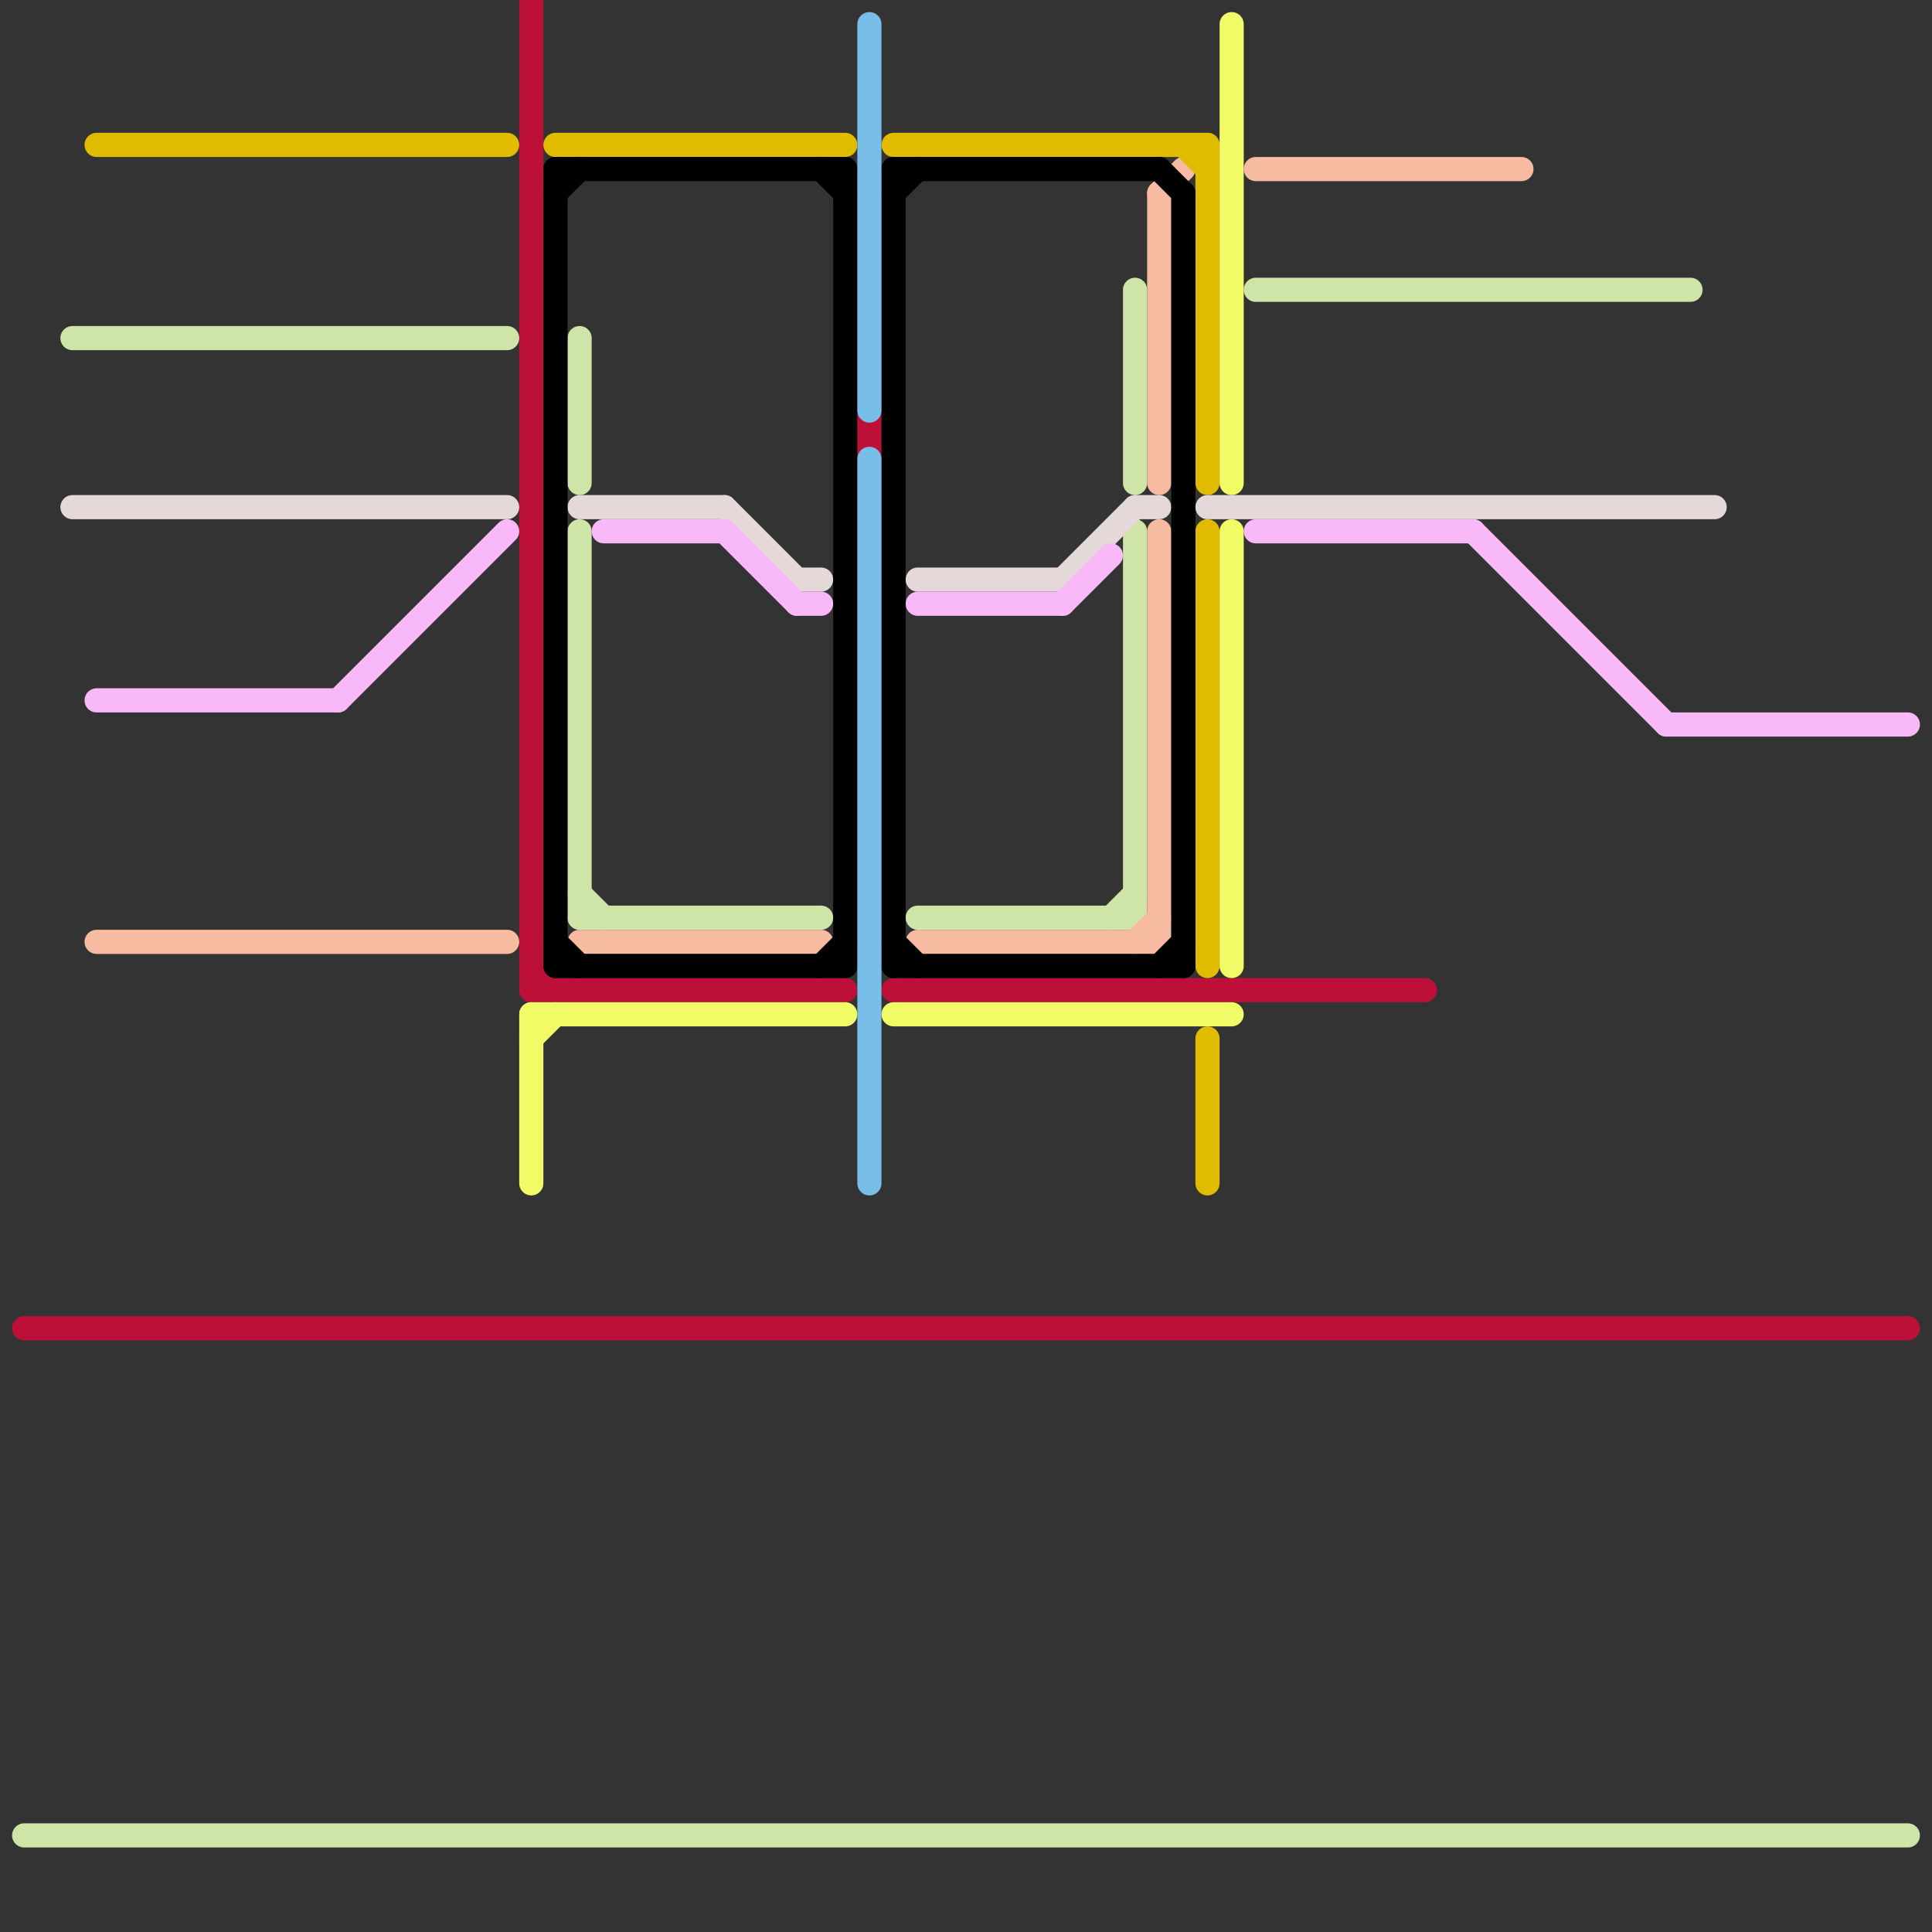 
<svg version="1.1" xmlns="http://www.w3.org/2000/svg" viewBox="0 0 80 80">
<rect x="0" y="0" width="80" height="80" fill="#333333" stroke="none"/>
<style>text { font: 1px Helvetica; font-weight: 600; white-space: pre; dominant-baseline: central; } line { stroke-width: 1; fill: none; stroke-linecap: round; stroke-linejoin: round; } .c0 { stroke: #bd1038 } .c1 { stroke: #cfe4a7 } .c2 { stroke: #e4d8d8 } .c3 { stroke: #f9b8f7 } .c4 { stroke: #f7bba1 } .c5 { stroke: #e0bb00 } .c6 { stroke: #f1fb65 } .c7 { stroke: #000000 } .c8 { stroke: #79bde9 }</style><defs><g id="wm-xf"><circle r="1.2" fill="#000"/><circle r="0.9" fill="#fff"/><circle r="0.6" fill="#000"/><circle r="0.3" fill="#fff"/></g><g id="wm"><circle r="0.6" fill="#000"/><circle r="0.3" fill="#fff"/></g></defs><line class="c0" x1="22" y1="41" x2="35" y2="41"/><line class="c0" x1="22" y1="0" x2="22" y2="41"/><line class="c0" x1="37" y1="41" x2="59" y2="41"/><line class="c0" x1="1" y1="55" x2="79" y2="55"/><line class="c0" x1="22" y1="40" x2="23" y2="41"/><circle cx="36" cy="18" r="1" fill="#bd1038" /><line class="c1" x1="24" y1="22" x2="24" y2="38"/><line class="c1" x1="47" y1="22" x2="47" y2="38"/><line class="c1" x1="46" y1="38" x2="47" y2="37"/><line class="c1" x1="52" y1="12" x2="70" y2="12"/><line class="c1" x1="3" y1="14" x2="21" y2="14"/><line class="c1" x1="38" y1="38" x2="47" y2="38"/><line class="c1" x1="47" y1="12" x2="47" y2="20"/><line class="c1" x1="24" y1="37" x2="25" y2="38"/><line class="c1" x1="24" y1="38" x2="34" y2="38"/><line class="c1" x1="24" y1="14" x2="24" y2="20"/><line class="c1" x1="1" y1="76" x2="79" y2="76"/><line class="c2" x1="44" y1="24" x2="47" y2="21"/><line class="c2" x1="50" y1="21" x2="71" y2="21"/><line class="c2" x1="30" y1="21" x2="33" y2="24"/><line class="c2" x1="47" y1="21" x2="48" y2="21"/><line class="c2" x1="38" y1="24" x2="44" y2="24"/><line class="c2" x1="3" y1="21" x2="21" y2="21"/><line class="c2" x1="33" y1="24" x2="34" y2="24"/><line class="c2" x1="24" y1="21" x2="30" y2="21"/><line class="c3" x1="52" y1="22" x2="61" y2="22"/><line class="c3" x1="30" y1="22" x2="33" y2="25"/><line class="c3" x1="33" y1="25" x2="34" y2="25"/><line class="c3" x1="4" y1="29" x2="14" y2="29"/><line class="c3" x1="69" y1="30" x2="79" y2="30"/><line class="c3" x1="14" y1="29" x2="21" y2="22"/><line class="c3" x1="38" y1="25" x2="44" y2="25"/><line class="c3" x1="25" y1="22" x2="30" y2="22"/><line class="c3" x1="61" y1="22" x2="69" y2="30"/><line class="c3" x1="44" y1="25" x2="46" y2="23"/><line class="c4" x1="24" y1="39" x2="34" y2="39"/><line class="c4" x1="38" y1="39" x2="48" y2="39"/><line class="c4" x1="47" y1="39" x2="48" y2="38"/><line class="c4" x1="52" y1="7" x2="63" y2="7"/><line class="c4" x1="4" y1="39" x2="21" y2="39"/><line class="c4" x1="48" y1="8" x2="49" y2="7"/><line class="c4" x1="48" y1="22" x2="48" y2="39"/><line class="c4" x1="48" y1="8" x2="48" y2="20"/><line class="c5" x1="50" y1="22" x2="50" y2="40"/><line class="c5" x1="4" y1="6" x2="21" y2="6"/><line class="c5" x1="50" y1="43" x2="50" y2="49"/><line class="c5" x1="49" y1="6" x2="50" y2="7"/><line class="c5" x1="37" y1="6" x2="50" y2="6"/><line class="c5" x1="23" y1="6" x2="35" y2="6"/><line class="c5" x1="50" y1="6" x2="50" y2="20"/><line class="c6" x1="37" y1="42" x2="51" y2="42"/><line class="c6" x1="22" y1="42" x2="22" y2="49"/><line class="c6" x1="22" y1="43" x2="23" y2="42"/><line class="c6" x1="22" y1="42" x2="35" y2="42"/><line class="c6" x1="51" y1="1" x2="51" y2="20"/><line class="c6" x1="51" y1="22" x2="51" y2="40"/><line class="c7" x1="34" y1="40" x2="35" y2="39"/><line class="c7" x1="23" y1="7" x2="35" y2="7"/><line class="c7" x1="48" y1="7" x2="49" y2="8"/><line class="c7" x1="23" y1="40" x2="35" y2="40"/><line class="c7" x1="34" y1="7" x2="35" y2="8"/><line class="c7" x1="48" y1="40" x2="49" y2="39"/><line class="c7" x1="23" y1="39" x2="24" y2="40"/><line class="c7" x1="37" y1="39" x2="38" y2="40"/><line class="c7" x1="37" y1="7" x2="37" y2="40"/><line class="c7" x1="37" y1="40" x2="49" y2="40"/><line class="c7" x1="37" y1="8" x2="38" y2="7"/><line class="c7" x1="23" y1="7" x2="23" y2="40"/><line class="c7" x1="49" y1="8" x2="49" y2="40"/><line class="c7" x1="23" y1="8" x2="24" y2="7"/><line class="c7" x1="35" y1="7" x2="35" y2="40"/><line class="c7" x1="37" y1="7" x2="48" y2="7"/><line class="c8" x1="36" y1="19" x2="36" y2="49"/><line class="c8" x1="36" y1="1" x2="36" y2="17"/>
</svg>
